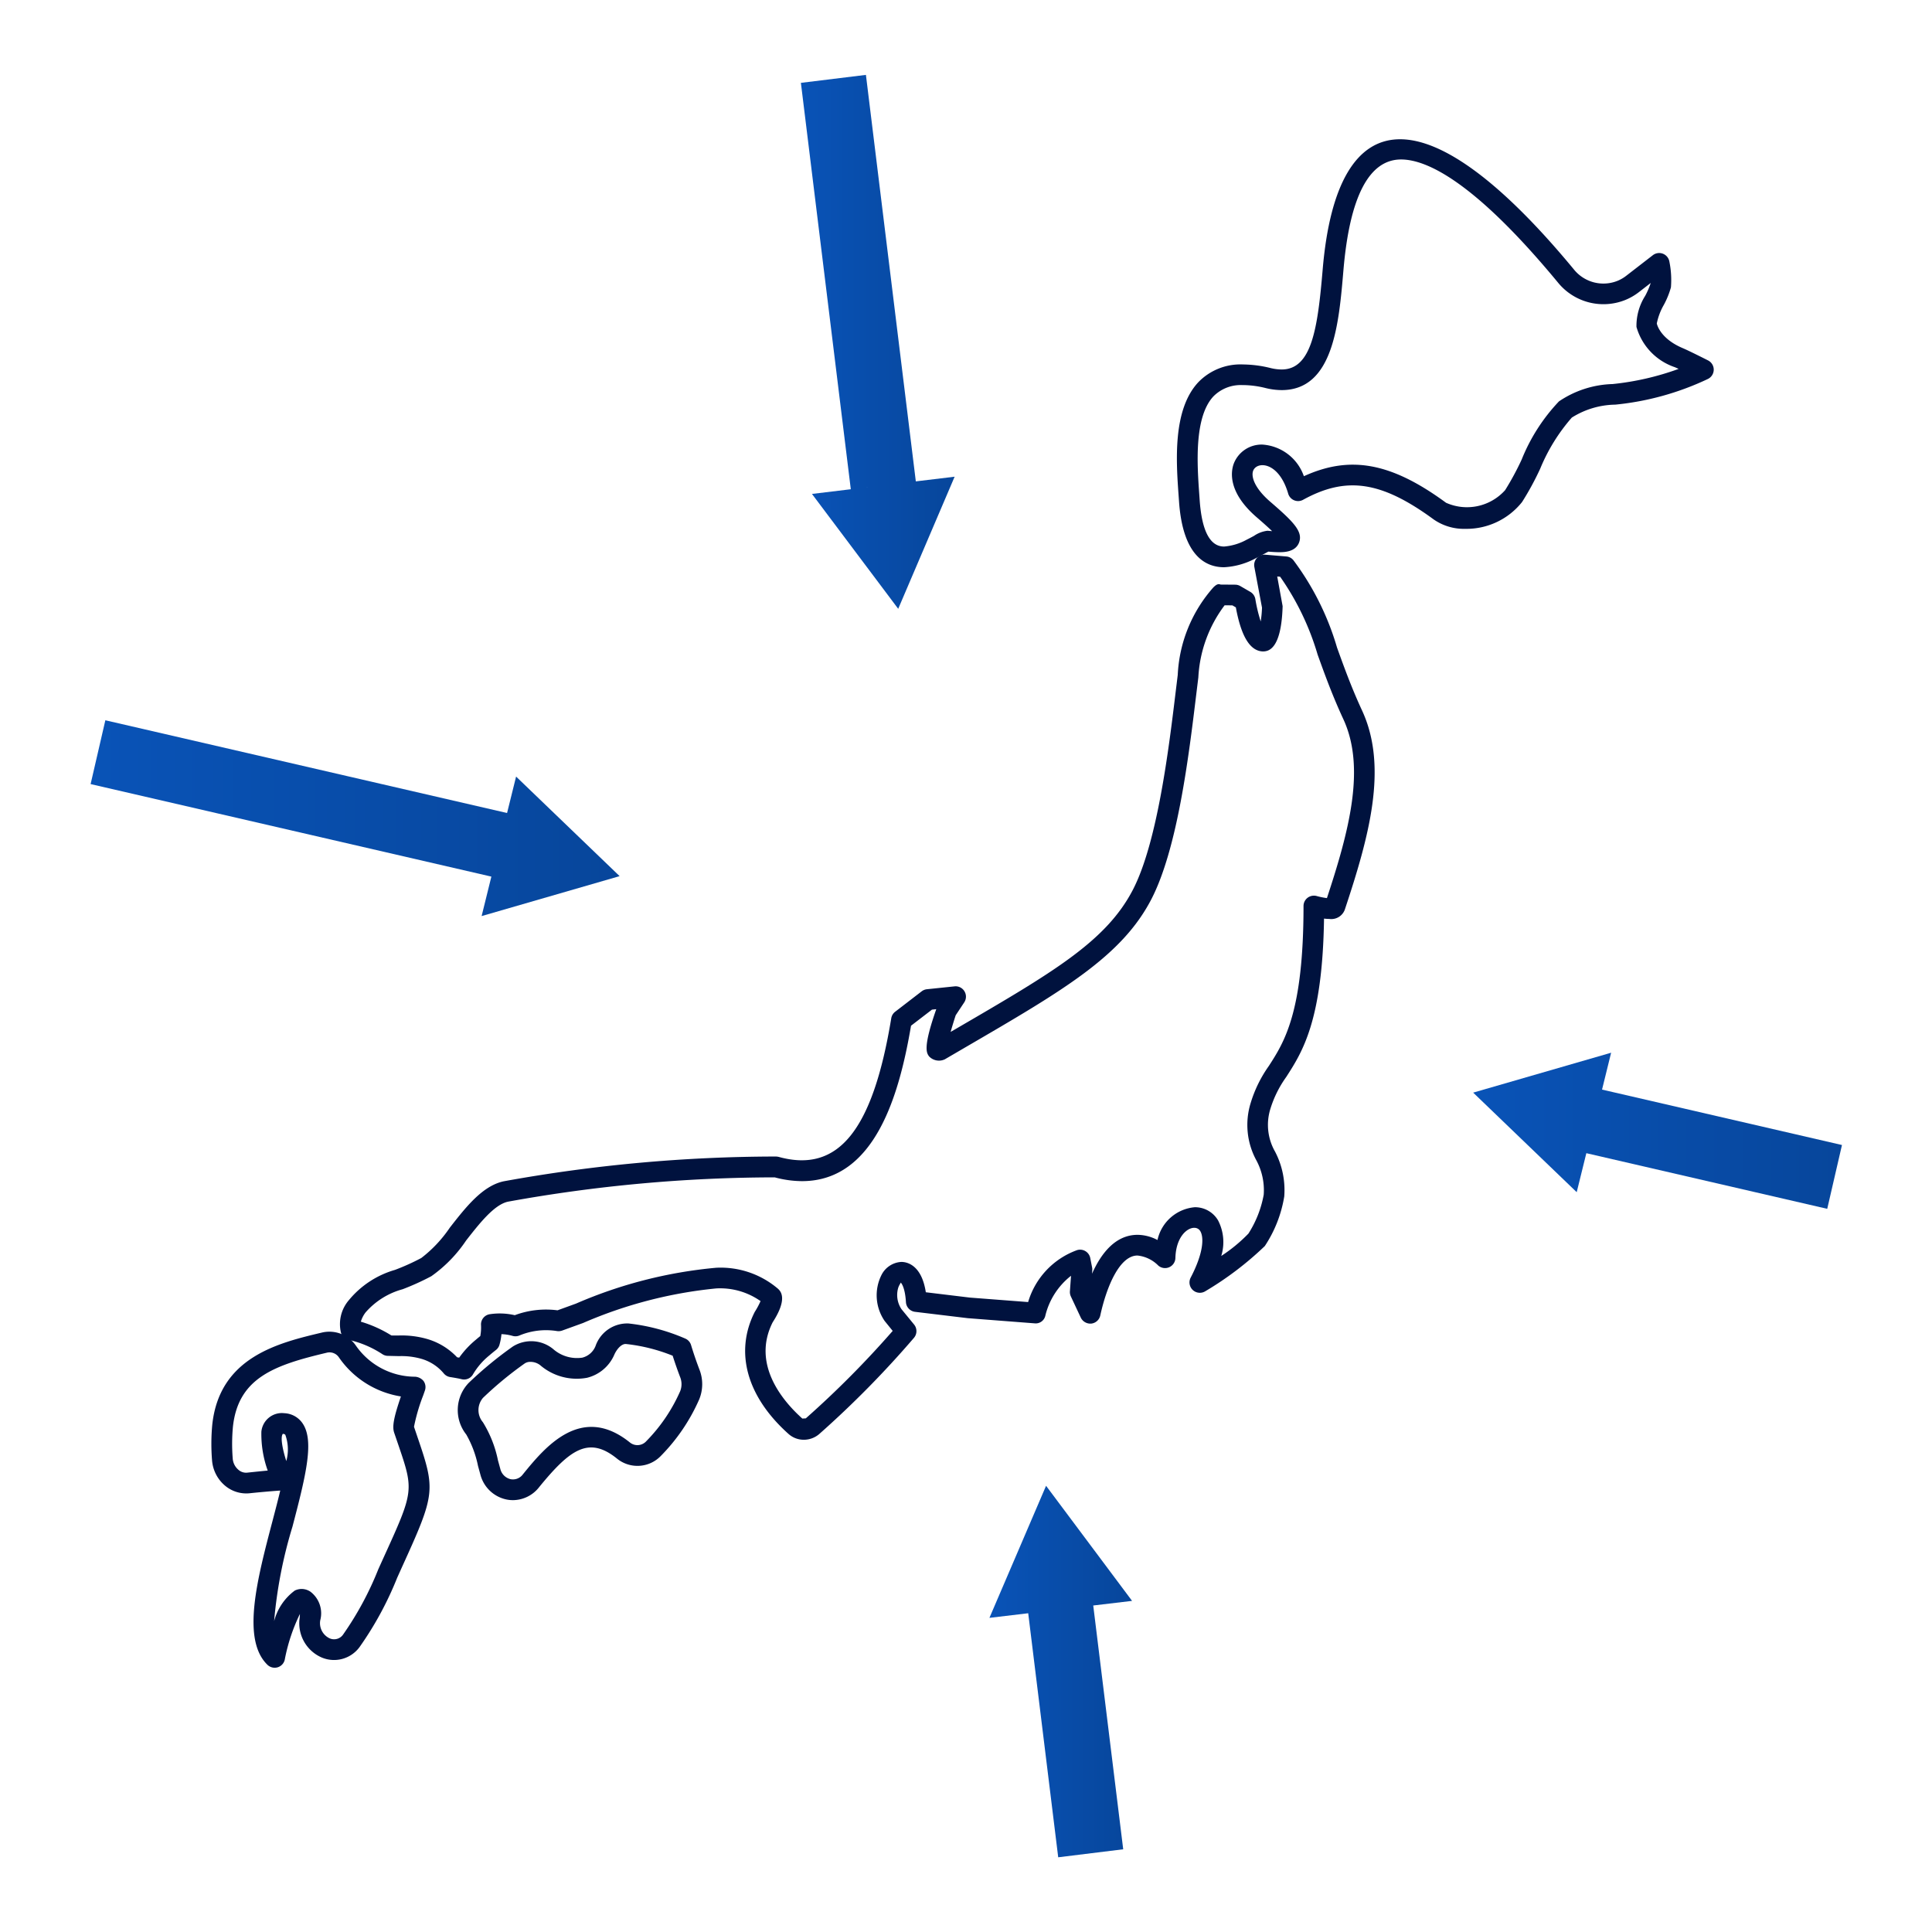 <svg id="レイヤー_1" data-name="レイヤー 1" xmlns="http://www.w3.org/2000/svg" xmlns:xlink="http://www.w3.org/1999/xlink" viewBox="0 0 70 70"><defs><style>.cls-1{fill:url(#名称未設定グラデーション_2);}.cls-2{fill:url(#名称未設定グラデーション_2-2);}.cls-3{fill:url(#名称未設定グラデーション_2-3);}.cls-4{fill:url(#名称未設定グラデーション_2-4);}.cls-5{fill:#00123e;}.cls-6{fill:none;}</style><linearGradient id="名称未設定グラデーション_2" x1="-47.378" y1="-761.226" x2="-41.808" y2="-761.226" gradientTransform="translate(-12.79 -748.84) rotate(180)" gradientUnits="userSpaceOnUse"><stop offset="0" stop-color="#07469b"/><stop offset="1" stop-color="#0953b7"/></linearGradient><linearGradient id="名称未設定グラデーション_2-2" x1="-73.113" y1="-743.967" x2="-53.946" y2="-743.967" gradientTransform="translate(-50.663 -714.323) rotate(180)" xlink:href="#名称未設定グラデーション_2"/><linearGradient id="名称未設定グラデーション_2-3" x1="-23.02" y1="-732.642" x2="-9.658" y2="-732.642" gradientTransform="translate(43.717 -691.672) rotate(180)" xlink:href="#名称未設定グラデーション_2"/><linearGradient id="名称未設定グラデーション_2-4" x1="-40.547" y1="-713.048" x2="-35.379" y2="-713.048" gradientTransform="translate(0.469 -652.485) rotate(180)" xlink:href="#名称未設定グラデーション_2"/></defs><polygon class="cls-1" points="32.137 17.568 30.827 17.726 29.419 17.896 32.544 22.058 34.588 17.272 33.183 17.441 33.182 17.441 31.374 2.713 29.018 3.002 30.826 17.726 32.137 17.568"/><polygon class="cls-2" points="17.803 31.762 17.45 33.191 22.45 31.744 18.699 28.137 18.372 29.457 3.817 26.097 3.283 28.409 17.803 31.761 17.803 31.762"/><polygon class="cls-3" points="53.376 39.588 57.127 43.195 57.476 41.782 57.476 41.782 66.204 43.798 66.738 41.486 58.045 39.478 58.374 38.142 53.376 39.588"/><polygon class="cls-4" points="37.254 58.451 38.341 67.293 40.696 67.003 39.61 58.17 38.994 58.243 39.611 58.17 41.017 58.003 37.901 53.833 35.849 58.618 37.254 58.451 37.254 58.451"/><path class="cls-5" d="M18.587,54.353a1.145,1.145,0,0,1-.243-.025,1.239,1.239,0,0,1-.94-.906l-.085-.31a3.794,3.794,0,0,0-.426-1.138,1.422,1.422,0,0,1,.089-1.869,13.848,13.848,0,0,1,1.603-1.321,1.253,1.253,0,0,1,1.453.091,1.308,1.308,0,0,0,1.057.316.699.699,0,0,0,.483-.424,1.216,1.216,0,0,1,1.196-.815,7.083,7.083,0,0,1,2.054.547.372.372,0,0,1,.21.234q.136.448.302.884A1.445,1.445,0,0,1,25.33,50.71a6.799,6.799,0,0,1-1.376,2.03,1.177,1.177,0,0,1-1.602.106c-1.018-.82-1.695-.342-2.825,1.045A1.209,1.209,0,0,1,18.587,54.353Zm.632-5.01a.359.359,0,0,0-.203.054,13.041,13.041,0,0,0-1.516,1.25.68.68,0,0,0-.004.882A4.223,4.223,0,0,1,18.043,52.915l.083.301a.503.503,0,0,0,.371.377.445.445,0,0,0,.449-.176c.787-.965,2.103-2.58,3.876-1.154a.433.433,0,0,0,.597-.049A6.062,6.062,0,0,0,24.644,50.406a.691.691,0,0,0-.005-.521c-.096-.253-.185-.507-.267-.765a6.319,6.319,0,0,0-1.679-.423c-.172-.024-.348.191-.432.378a1.452,1.452,0,0,1-.993.845,2.033,2.033,0,0,1-1.7-.46A.577.577,0,0,0,19.22,49.343Z"/><path class="cls-5" d="M9.952,60.425a.376.376,0,0,1-.261-.105c-.946-.917-.375-3.092.178-5.195.094-.359.196-.744.285-1.119-.189.012-.681.052-1.115.098A1.193,1.193,0,0,1,8.158,53.832a1.332,1.332,0,0,1-.475-.92,7.434,7.434,0,0,1,.008-1.295c.264-2.453,2.406-2.963,3.97-3.335a1.168,1.168,0,0,1,1.223.457,2.618,2.618,0,0,0,2.151,1.142.433.433,0,0,1,.309.153.378.378,0,0,1,.053.342l-.066.188a6.697,6.697,0,0,0-.331,1.131l.131.387c.655,1.916.639,2.048-.559,4.68l-.182.404a12.17,12.17,0,0,1-1.363,2.511,1.147,1.147,0,0,1-1.367.379,1.35,1.35,0,0,1-.803-1.434,1.273,1.273,0,0,0,.009-.144,6.607,6.607,0,0,0-.543,1.623.375.375,0,0,1-.249.304A.38.38,0,0,1,9.952,60.425Zm.976-2.854a.582.582,0,0,1,.314.095.983.983,0,0,1,.361,1.041.607.607,0,0,0,.342.654.397.397,0,0,0,.493-.148A11.51,11.51,0,0,0,13.707,56.856l.184-.406C15,54.014,15,54.014,14.423,52.323l-.142-.415c-.074-.221-.018-.543.245-1.312a3.371,3.371,0,0,1-2.251-1.422.409.409,0,0,0-.439-.162c-1.868.444-3.206.896-3.397,2.685a6.685,6.685,0,0,0-.007,1.148.585.585,0,0,0,.205.407.417.417,0,0,0,.327.104c.305-.032.545-.057.736-.074a3.92,3.92,0,0,1-.23-1.409.746.746,0,0,1,.831-.67.841.841,0,0,1,.649.349c.443.616.154,1.831-.354,3.764a16.512,16.512,0,0,0-.664,3.422,2.005,2.005,0,0,1,.749-1.109A.576.576,0,0,1,10.928,57.571Zm-.98-3.748-.019.013Zm.3-1.872c-.099.118-.006.578.125.986a1.567,1.567,0,0,0-.034-.947C10.329,51.975,10.315,51.956,10.249,51.951ZM15.001,51.708Z"/><path class="cls-5" d="M44.35,20.552c-.669,0-1.497-.414-1.632-2.387l-.015-.21c-.088-1.236-.22-3.104.711-4.103a2.124,2.124,0,0,1,1.626-.647h.002a4.279,4.279,0,0,1,.985.128,1.733,1.733,0,0,0,.409.054c1.096,0,1.308-1.506,1.488-3.634.526-6.187,3.832-6.379,9.128.042a1.373,1.373,0,0,0,1.554.38,1.336,1.336,0,0,0,.318-.185l.962-.744a.375.375,0,0,1,.599.234,3.346,3.346,0,0,1,.056.931,3.032,3.032,0,0,1-.258.636,2.224,2.224,0,0,0-.254.672c.001.008.101.542.945.897.233.098.913.443.913.443a.375.375,0,0,1-.01.673,10.129,10.129,0,0,1-3.354.929,3.032,3.032,0,0,0-1.573.469,6.628,6.628,0,0,0-1.145,1.85,10.2,10.2,0,0,1-.659,1.211,2.574,2.574,0,0,1-2.053.97,1.92,1.92,0,0,1-1.144-.338c-1.912-1.403-3.177-1.57-4.735-.715a.374.374,0,0,1-.541-.224c-.342-1.172-1.139-1.179-1.27-.825-.076.205.042.621.622,1.121.838.722,1.19,1.08,1.044,1.473-.131.354-.559.354-.72.354-.107,0-.238-.007-.391-.021-.045.021-.103.054-.172.091-.085.046-.183.099-.29.151A2.707,2.707,0,0,1,44.35,20.552Zm.691-6.598a1.39,1.39,0,0,0-1.078.409c-.709.761-.585,2.5-.512,3.539l.015.212c.077,1.12.375,1.688.884,1.688a2.026,2.026,0,0,0,.818-.247c.097-.048.187-.097.266-.139a1.084,1.084,0,0,1,.49-.186c.062.006.118.01.167.014q-.204-.196-.553-.497c-1.067-.918-.94-1.67-.836-1.95a1.081,1.081,0,0,1,1.036-.689,1.71,1.71,0,0,1,1.504,1.146c1.665-.759,3.148-.509,5.151.962a1.857,1.857,0,0,0,2.14-.456,9.98,9.98,0,0,0,.602-1.114,6.645,6.645,0,0,1,1.349-2.103,3.64,3.64,0,0,1,1.944-.628,9.921,9.921,0,0,0,2.392-.549c-.053-.024-.099-.045-.134-.061a2.162,2.162,0,0,1-1.394-1.461,2.033,2.033,0,0,1,.319-1.129,2.863,2.863,0,0,0,.198-.463l-.422.327a2.092,2.092,0,0,1-.498.289,2.123,2.123,0,0,1-2.414-.598c-3.062-3.712-4.796-4.492-5.712-4.492-1.159,0-1.862,1.35-2.088,4.012-.165,1.948-.367,4.344-2.237,4.344a2.483,2.483,0,0,1-.585-.075,3.505,3.505,0,0,0-.809-.107Z"/><path class="cls-5" d="M29.126,52.165a.826.826,0,0,1-.558-.212c-1.513-1.354-1.959-2.966-1.222-4.42a2.809,2.809,0,0,0,.21-.392,2.546,2.546,0,0,0-1.606-.459,16.015,16.015,0,0,0-4.823,1.252l-.759.275a.396.396,0,0,1-.188.018,2.506,2.506,0,0,0-1.362.161.371.371,0,0,1-.245.014,1.666,1.666,0,0,0-.404-.063,2.207,2.207,0,0,1-.071.381.371.371,0,0,1-.131.194c-.081.063-.162.13-.242.199a2.56,2.56,0,0,0-.589.684.37.37,0,0,1-.415.173c-.1-.025-.242-.05-.413-.077a.373.373,0,0,1-.234-.137,1.652,1.652,0,0,0-.835-.531,2.625,2.625,0,0,0-.777-.09l-.427-.01a.367.367,0,0,1-.179-.06,3.708,3.708,0,0,0-1.221-.52.375.375,0,0,1-.281-.259,1.33,1.33,0,0,1,.284-1.176,3.37,3.37,0,0,1,1.671-1.099,8.129,8.129,0,0,0,.955-.431,4.705,4.705,0,0,0,1.034-1.1c.584-.747,1.188-1.521,1.96-1.681a55.444,55.444,0,0,1,9.85-.896.502.502,0,0,1,.108.014c2.152.592,3.405-.946,4.076-5.024a.372.372,0,0,1,.142-.236l.96-.739a.379.379,0,0,1,.189-.076l1.001-.104a.371.371,0,0,1,.36.179.375.375,0,0,1-.008.401l-.309.466c-.059.179-.126.399-.184.604l.19-.11c3.508-2.042,5.441-3.167,6.412-5.037.892-1.719,1.306-5.141,1.553-7.185l.074-.605a5.137,5.137,0,0,1,1.297-3.176c.069-.062.149-.141.252-.095l.532.004a.378.378,0,0,1,.185.05l.364.211a.377.377,0,0,1,.182.265,5.591,5.591,0,0,0,.194.806,4.262,4.262,0,0,0,.047-.499l-.278-1.478a.375.375,0,0,1,.401-.441l.756.064a.372.372,0,0,1,.258.135,9.925,9.925,0,0,1,1.581,3.165c.243.675.518,1.44.905,2.276.957,2.062.25,4.594-.625,7.225a.521.521,0,0,1-.56.332,1.621,1.621,0,0,1-.191-.013c-.055,3.699-.782,4.827-1.37,5.74a3.981,3.981,0,0,0-.568,1.136,1.952,1.952,0,0,0,.164,1.568,3.012,3.012,0,0,1,.333,1.623,4.583,4.583,0,0,1-.704,1.797,11.738,11.738,0,0,1-2.157,1.638.375.375,0,0,1-.53-.492c.468-.895.486-1.459.347-1.688-.189-.312-.875-.012-.9.976a.375.375,0,0,1-.62.274,1.241,1.241,0,0,0-.755-.364c-.645,0-1.118,1.122-1.347,2.173a.377.377,0,0,1-.324.293.385.385,0,0,1-.381-.214l-.36-.768a.374.374,0,0,1-.035-.186l.04-.564a2.617,2.617,0,0,0-.932,1.452.356.356,0,0,1-.389.271l-2.421-.187-1.909-.23a.376.376,0,0,1-.33-.35c-.03-.504-.154-.688-.195-.714.02.012-.042.069-.083.188a.922.922,0,0,0,.116.779l.459.56a.376.376,0,0,1-.007.48,35.725,35.725,0,0,1-3.425,3.479A.854.854,0,0,1,29.126,52.165Zm-3.176-6.232a3.2,3.2,0,0,1,2.232.756c.095.087.377.348-.186,1.219-.763,1.509.344,2.836,1.074,3.489l.126-.007a34.87,34.87,0,0,0,3.148-3.169l-.293-.362a1.641,1.641,0,0,1-.113-1.664.856.856,0,0,1,.722-.473c.178,0,.729.085.884,1.099l1.596.193,2.111.162A2.864,2.864,0,0,1,39.026,45.294a.375.375,0,0,1,.476.287l.067.342a.37.37,0,0,1,.006.099l-.009.127c.335-.749.855-1.409,1.65-1.409a1.576,1.576,0,0,1,.722.188,1.515,1.515,0,0,1,1.352-1.188.967.967,0,0,1,.843.477,1.707,1.707,0,0,1,.115,1.289,5.661,5.661,0,0,0,.985-.811,3.902,3.902,0,0,0,.554-1.41,2.281,2.281,0,0,0-.271-1.252,2.683,2.683,0,0,1-.2-2.076,4.642,4.642,0,0,1,.659-1.339c.559-.867,1.254-1.946,1.254-5.792a.376.376,0,0,1,.149-.299.381.381,0,0,1,.329-.062,2.638,2.638,0,0,0,.37.075c.796-2.413,1.414-4.718.594-6.485-.401-.866-.683-1.648-.931-2.337A9.639,9.639,0,0,0,46.382,20.896l-.106-.009.196,1.075c-.046,1.599-.535,1.63-.695,1.641h-.001c-.479 0-.805-.537-.999-1.597l-.126-.073-.281-.002a4.744,4.744,0,0,0-.952,2.613l-.074.603c-.27,2.231-.678,5.602-1.632,7.441-1.072,2.063-3.191,3.296-6.701,5.339l-.78.455a.495.495,0,0,1-.572-.111c-.089-.127-.223-.317.264-1.707l-.156.017-.759.583c-.418,2.462-1.293,5.631-3.949,5.631a3.882,3.882,0,0,1-.989-.137,54.464,54.464,0,0,0-9.66.88c-.503.104-1.044.797-1.522,1.408a4.959,4.959,0,0,1-1.261,1.294,9.086,9.086,0,0,1-1.041.472,2.729,2.729,0,0,0-1.34.839,1.026,1.026,0,0,0-.172.336,4.502,4.502,0,0,1,1.105.498l.037.003.245-.001a3.358,3.358,0,0,1,.973.115,2.415,2.415,0,0,1,1.127.675c.026.004.051.009.076.013a3.33,3.33,0,0,1,.605-.649c.051-.044.105-.089.16-.133a1.687,1.687,0,0,0,.026-.402.374.374,0,0,1,.322-.39,2.404,2.404,0,0,1,.901.036,3.233,3.233,0,0,1,1.549-.177l.667-.242A16.469,16.469,0,0,1,25.95,45.933Z"/><rect class="cls-6" x="0.011" y="0.003" width="70" height="70"/></svg>